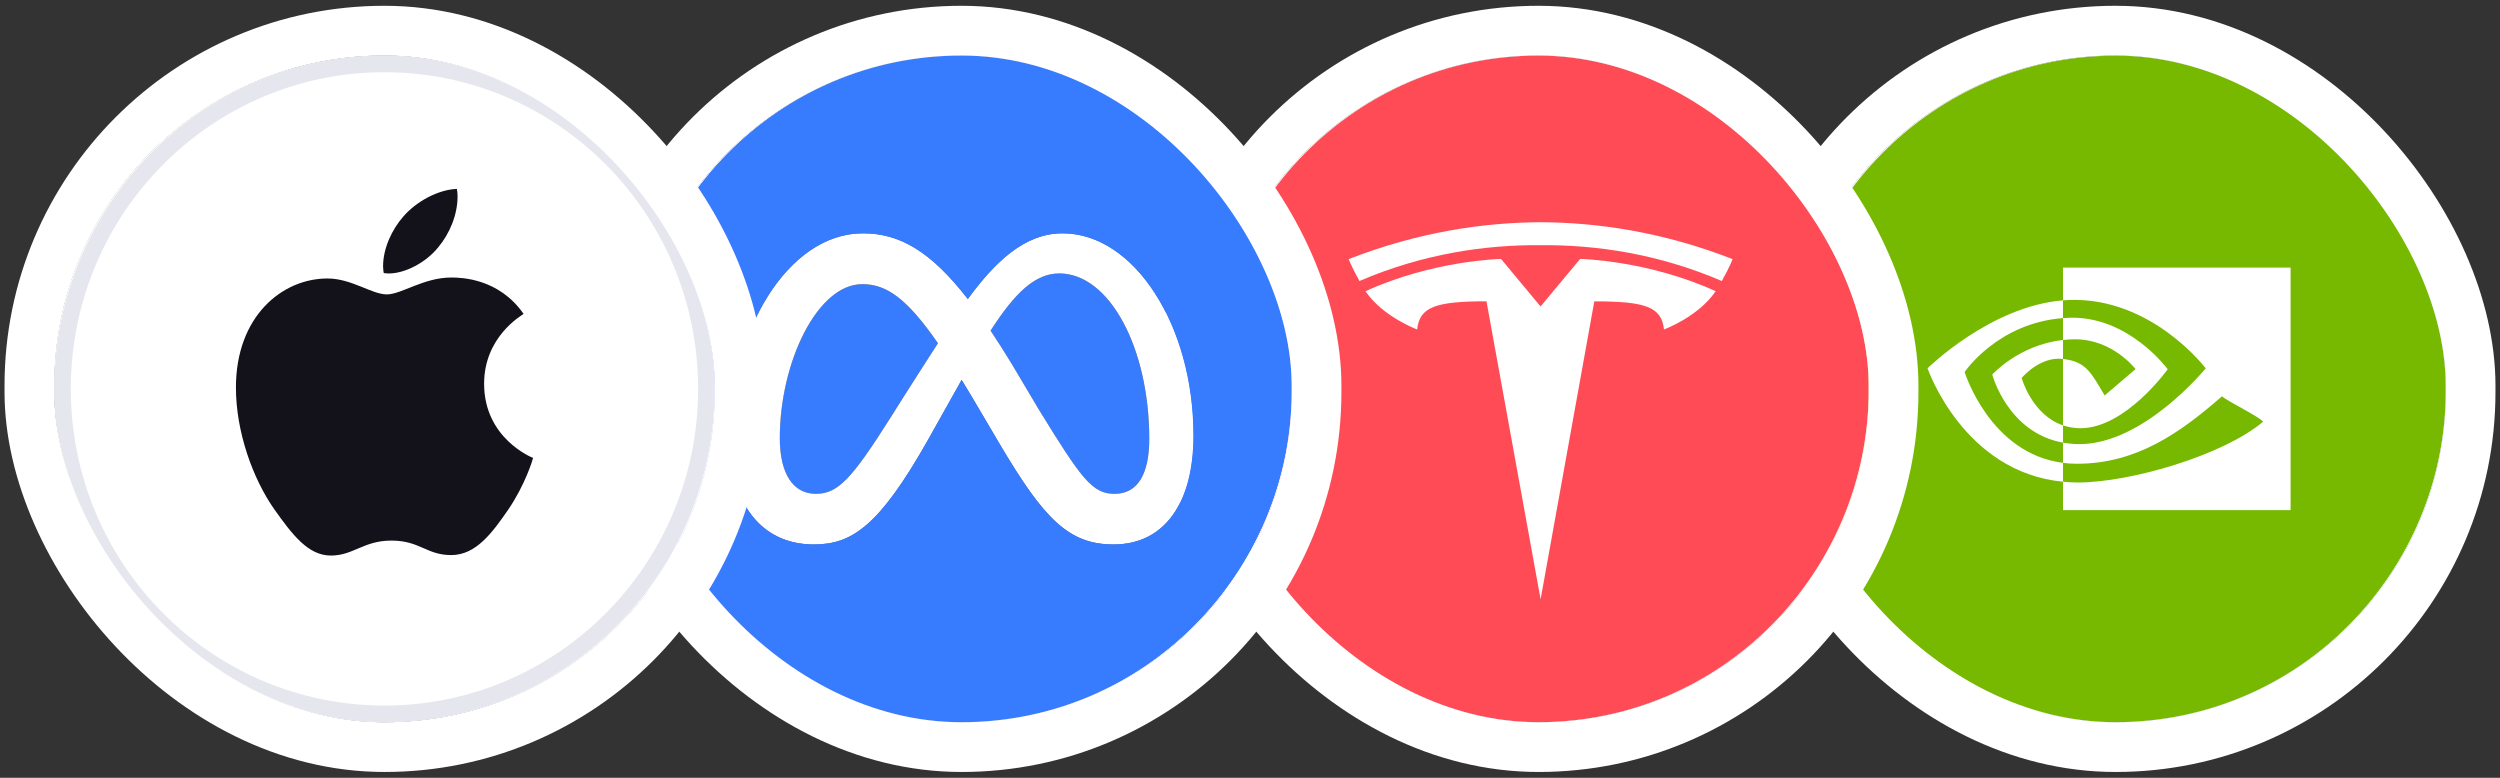 <svg width="135" height="42" viewBox="0 0 135 42" fill="none" xmlns="http://www.w3.org/2000/svg">
<rect x="0" y="0" width="135" height="42" fill="#333333" stroke="none"/>
<g clip-path="url(#clip0_1236_772)">
<path d="M129.833 21C129.833 29.714 122.839 36.756 114.239 36.756C105.638 36.756 98.644 29.714 98.644 21C98.644 12.286 105.638 5.244 114.239 5.244C122.839 5.244 129.833 12.286 129.833 21ZM114.239 40.344C124.84 40.344 133.412 31.671 133.412 21C133.412 10.329 124.84 1.656 114.239 1.656C103.638 1.656 95.066 10.329 95.066 21C95.066 31.671 103.638 40.344 114.239 40.344Z" fill="#E6E6EF" stroke="white" stroke-width="2.687"/>
<path d="M114.248 39.009C124.095 39.009 132.077 30.95 132.077 21.009C132.077 11.068 124.095 3.009 114.248 3.009C104.401 3.009 96.418 11.068 96.418 21.009C96.418 30.95 104.401 39.009 114.248 39.009Z" fill="#76B900"/>
<path d="M111.403 18.36V17.177C111.516 17.168 111.631 17.162 111.748 17.159C114.952 17.057 117.056 19.939 117.056 19.939C117.056 19.939 114.785 23.123 112.35 23.123C112.028 23.125 111.708 23.073 111.403 22.971V19.383C112.651 19.535 112.9 20.091 113.651 21.354L115.32 19.933C115.32 19.933 114.101 18.321 112.05 18.321C111.834 18.322 111.618 18.335 111.403 18.36M111.403 14.451V16.219C111.518 16.209 111.633 16.202 111.749 16.198C116.206 16.047 119.109 19.89 119.109 19.89C119.109 19.89 115.774 23.982 112.299 23.982C111.998 23.982 111.698 23.956 111.403 23.903V24.995C111.65 25.027 111.899 25.043 112.149 25.043C115.382 25.043 117.721 23.376 119.984 21.403C120.359 21.707 121.896 22.445 122.213 22.768C120.06 24.588 115.042 26.055 112.198 26.055C111.924 26.055 111.66 26.038 111.402 26.013V27.548H123.692V14.451L111.403 14.451ZM111.403 22.97V23.902C108.412 23.365 107.582 20.227 107.582 20.227C107.582 20.227 109.018 18.62 111.403 18.36V19.383H111.398C110.147 19.231 109.169 20.411 109.169 20.411C109.169 20.411 109.717 22.399 111.404 22.971M106.09 20.09C106.09 20.09 107.862 17.449 111.401 17.177V16.219C107.482 16.535 104.088 19.888 104.088 19.888C104.088 19.888 106.01 25.5 111.403 26.013V24.994C107.446 24.492 106.09 20.09 106.09 20.09Z" fill="white"/>
</g>
<rect x="95.066" y="1.656" width="38.346" height="38.687" rx="19.173" stroke="white" stroke-width="2.687"/>
<g clip-path="url(#clip1_1236_772)">
<path d="M98.674 21C98.674 29.714 91.68 36.756 83.08 36.756C74.479 36.756 67.485 29.714 67.485 21C67.485 12.286 74.479 5.244 83.08 5.244C91.68 5.244 98.674 12.286 98.674 21ZM83.08 40.344C93.681 40.344 102.253 31.671 102.253 21C102.253 10.329 93.681 1.656 83.08 1.656C72.478 1.656 63.906 10.329 63.906 21C63.906 31.671 72.478 40.344 83.08 40.344Z" fill="#E6E6EF" stroke="white" stroke-width="2.687"/>
<ellipse cx="83.082" cy="21" rx="17.83" ry="18" fill="#FF4B55"/>
<path d="M83.193 32.362L86.093 16.273C88.858 16.273 89.729 16.572 89.855 17.792C89.855 17.792 91.71 17.11 92.645 15.725C88.995 14.057 85.328 13.981 85.328 13.981L83.189 16.552L83.193 16.552L81.054 13.981C81.054 13.981 77.387 14.056 73.737 15.725C74.672 17.11 76.527 17.792 76.527 17.792C76.654 16.571 77.524 16.272 80.27 16.27L83.193 32.362Z" fill="white"/>
<path d="M83.194 13.239C86.144 13.216 89.52 13.689 92.977 15.175C93.439 14.355 93.558 13.992 93.558 13.992C89.779 12.517 86.24 12.013 83.193 12C80.146 12.013 76.607 12.518 72.829 13.992C72.829 13.992 72.998 14.439 73.409 15.175C76.866 13.689 80.243 13.216 83.193 13.239H83.194Z" fill="white"/>
</g>
<rect x="63.906" y="1.656" width="38.346" height="38.687" rx="19.173" stroke="white" stroke-width="2.687"/>
<g clip-path="url(#clip2_1236_772)">
<path d="M67.515 21C67.515 29.714 60.521 36.756 51.92 36.756C43.32 36.756 36.326 29.714 36.326 21C36.326 12.286 43.32 5.244 51.92 5.244C60.521 5.244 67.515 12.286 67.515 21ZM51.92 40.344C62.522 40.344 71.094 31.671 71.094 21C71.094 10.329 62.522 1.656 51.92 1.656C41.319 1.656 32.747 10.329 32.747 21C32.747 31.671 41.319 40.344 51.92 40.344Z" fill="#E6E6EF" stroke="white" stroke-width="2.687"/>
<path fill-rule="evenodd" clip-rule="evenodd" d="M34.091 21C34.091 11.059 42.073 3 51.92 3C61.767 3 69.75 11.059 69.75 21C69.75 30.941 61.767 39 51.92 39C42.073 39 34.091 30.941 34.091 21ZM53.987 23.99C56.379 28.032 57.712 29.402 60.128 29.402C62.901 29.402 64.444 27.135 64.444 23.515C64.444 17.581 61.251 12.598 57.373 12.598C55.319 12.598 53.714 14.16 52.26 16.144C50.263 13.576 48.593 12.598 46.594 12.598C42.519 12.598 39.397 17.952 39.397 23.619C39.397 27.165 41.096 29.402 43.942 29.402C45.991 29.402 47.464 28.427 50.084 23.805C50.084 23.805 51.176 21.858 51.927 20.517C52.19 20.946 52.467 21.408 52.758 21.904L53.987 23.99Z" fill="#377BFF"/>
<path d="M46.56 15.345C44.138 15.345 42.106 19.552 42.106 23.666C42.106 25.588 42.83 26.667 44.046 26.667C45.229 26.667 45.963 25.914 48.087 22.553C48.087 22.553 49.053 21.005 50.647 18.536C48.968 16.109 47.872 15.345 46.56 15.345Z" fill="#377BFF"/>
<path d="M57.202 14.765C55.904 14.765 54.812 15.792 53.488 17.855C53.856 18.404 54.237 19.004 54.634 19.657L56.103 22.129C58.399 25.86 58.977 26.666 60.187 26.666C61.449 26.666 62.058 25.577 62.058 23.7C62.058 18.774 59.9 14.765 57.202 14.765Z" fill="#377BFF"/>
<path fill-rule="evenodd" clip-rule="evenodd" d="M60.131 29.401C57.715 29.401 56.382 28.032 53.989 23.989L52.761 21.903C52.469 21.407 52.193 20.945 51.929 20.517C51.178 21.857 50.086 23.804 50.086 23.804C47.467 28.426 45.994 29.401 43.945 29.401C41.099 29.401 39.399 27.165 39.399 23.619C39.399 17.952 42.522 12.598 46.597 12.598C48.596 12.598 50.266 13.576 52.263 16.143C53.716 14.159 55.322 12.598 57.376 12.598C61.254 12.598 64.447 17.581 64.447 23.514C64.447 27.134 62.904 29.401 60.131 29.401ZM42.109 23.664C42.109 19.55 44.141 15.344 46.563 15.344C47.874 15.344 48.97 16.108 50.649 18.535C49.055 21.004 48.089 22.552 48.089 22.552C45.966 25.913 45.231 26.666 44.049 26.666C42.832 26.666 42.109 25.587 42.109 23.664ZM53.49 17.855C54.814 15.793 55.906 14.765 57.204 14.765C59.902 14.765 62.06 18.775 62.06 23.7C62.06 25.577 61.451 26.667 60.188 26.667C58.979 26.667 58.401 25.86 56.105 22.13L54.636 19.657C54.239 19.005 53.858 18.405 53.49 17.855Z" fill="white"/>
<path fill-rule="evenodd" clip-rule="evenodd" d="M34.091 21C34.091 11.059 42.073 3 51.92 3C61.767 3 69.75 11.059 69.75 21C69.75 30.941 61.767 39 51.92 39C42.073 39 34.091 30.941 34.091 21ZM53.987 23.99C56.379 28.032 57.712 29.402 60.128 29.402C62.901 29.402 64.444 27.135 64.444 23.515C64.444 17.581 61.251 12.598 57.373 12.598C55.319 12.598 53.714 14.16 52.26 16.144C50.263 13.576 48.593 12.598 46.594 12.598C42.519 12.598 39.397 17.952 39.397 23.619C39.397 27.165 41.096 29.402 43.942 29.402C45.991 29.402 47.464 28.427 50.084 23.805C50.084 23.805 51.176 21.858 51.927 20.517C52.19 20.946 52.467 21.408 52.758 21.904L53.987 23.99Z" fill="#377BFF"/>
</g>
<rect x="32.747" y="1.656" width="38.346" height="38.687" rx="19.173" stroke="white" stroke-width="2.687"/>
<g clip-path="url(#clip3_1236_772)">
<rect x="2.932" y="3" width="35.659" height="36" rx="17.83" fill="white"/>
<path d="M28.274 16.951C28.16 17.04 26.142 18.182 26.142 20.723C26.142 23.662 28.71 24.701 28.787 24.727C28.775 24.79 28.379 26.151 27.433 27.537C26.589 28.757 25.708 29.974 24.368 29.974C23.027 29.974 22.682 29.192 21.135 29.192C19.627 29.192 19.091 30 17.865 30C16.639 30 15.784 28.872 14.8 27.485C13.661 25.858 12.74 23.329 12.74 20.929C12.74 17.079 15.232 15.038 17.684 15.038C18.987 15.038 20.073 15.897 20.891 15.897C21.669 15.897 22.883 14.986 24.366 14.986C24.927 14.986 26.946 15.038 28.274 16.951ZM23.662 13.357C24.275 12.626 24.709 11.612 24.709 10.598C24.709 10.458 24.697 10.315 24.671 10.2C23.674 10.238 22.487 10.867 21.772 11.701C21.21 12.343 20.686 13.357 20.686 14.384C20.686 14.539 20.711 14.693 20.723 14.743C20.786 14.755 20.889 14.768 20.991 14.768C21.886 14.768 23.012 14.166 23.662 13.357Z" fill="#13121B"/>
<path d="M36.356 21C36.356 29.714 29.362 36.756 20.761 36.756C12.161 36.756 5.167 29.714 5.167 21C5.167 12.286 12.161 5.244 20.761 5.244C29.362 5.244 36.356 12.286 36.356 21ZM20.761 40.344C31.362 40.344 39.934 31.671 39.934 21C39.934 10.329 31.362 1.656 20.761 1.656C10.16 1.656 1.588 10.329 1.588 21C1.588 31.671 10.16 40.344 20.761 40.344Z" fill="#E6E6EF" stroke="white" stroke-width="2.687"/>
</g>
<rect x="1.588" y="1.656" width="38.346" height="38.687" rx="19.173" stroke="white" stroke-width="2.687"/>
<defs>
<clipPath id="clip0_1236_772">
<rect x="96.409" y="3" width="35.659" height="36" rx="17.83" fill="white"/>
</clipPath>
<clipPath id="clip1_1236_772">
<rect x="65.25" y="3" width="35.659" height="36" rx="17.83" fill="white"/>
</clipPath>
<clipPath id="clip2_1236_772">
<rect x="34.091" y="3" width="35.659" height="36" rx="17.83" fill="white"/>
</clipPath>
<clipPath id="clip3_1236_772">
<rect x="2.932" y="3" width="35.659" height="36" rx="17.83" fill="white"/>
</clipPath>
</defs>
</svg>
